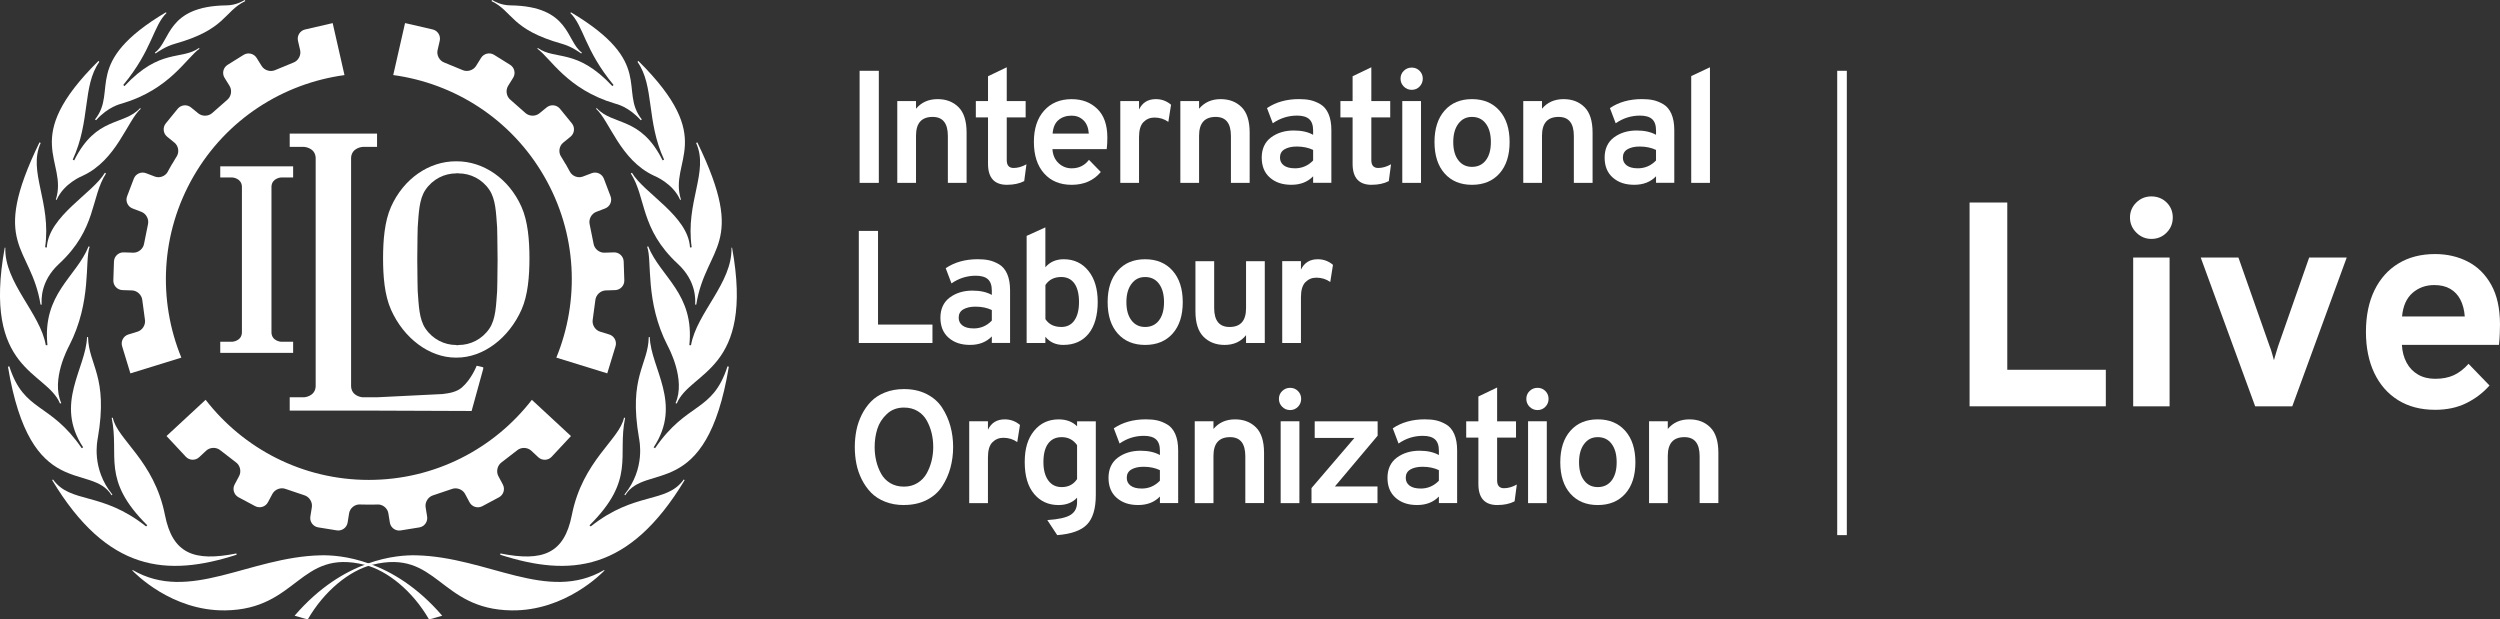<?xml version="1.0" encoding="UTF-8"?><svg id="Layer_2" xmlns="http://www.w3.org/2000/svg" viewBox="0 0 1030.5 255.35"><rect x="0" y="0" width="1030.5" height="255.35" fill="#333333" stroke="none"/><defs><style>.cls-1{fill:#fff;}</style></defs><g id="Layer_1-2"><path class="cls-1" d="M354.33,75.38V29.18h7.92v46.2h-7.92Z"/><path class="cls-1" d="M390.71,75.38v-19.34c0-5.24-2.09-7.85-6.27-7.85-4.58,0-6.86,2.57-6.86,7.72v19.47h-7.72v-33.73h7.72v3.17c2.2-2.64,5.17-3.96,8.91-3.96,3.52,0,6.39,1.1,8.61,3.3,2.22,2.2,3.33,5.7,3.33,10.49v20.72h-7.72Z"/><path class="cls-1" d="M415.11,76.18c-5.24,0-7.85-2.88-7.85-8.65v-19.14h-5.02v-6.73h5.02v-10.23l7.72-3.7v13.93h7.79v6.73h-7.79v17.62c0,2.16.95,3.23,2.84,3.23,1.72,0,3.48-.51,5.28-1.52l-.92,6.93c-1.94,1.01-4.29,1.52-7.06,1.52Z"/><path class="cls-1" d="M441.74,76.18c-4.8,0-8.59-1.57-11.38-4.72-2.79-3.15-4.19-7.47-4.19-12.97s1.41-9.76,4.22-12.9c2.81-3.15,6.6-4.72,11.35-4.72,4.31,0,7.84,1.34,10.59,4.03,2.75,2.68,4.12,6.62,4.12,11.81,0,1.8-.09,3.39-.26,4.75h-22.37c.13,2.38.96,4.29,2.47,5.74,1.52,1.45,3.33,2.18,5.45,2.18,2.99,0,5.37-1.17,7.13-3.5l4.88,5.02c-2.95,3.52-6.95,5.28-12.01,5.28ZM433.89,55.06h14.92c-.18-2.42-.92-4.26-2.24-5.51-1.32-1.25-2.93-1.88-4.82-1.88-2.2,0-4.02.61-5.45,1.82-1.43,1.21-2.23,3.07-2.41,5.58Z"/><path class="cls-1" d="M461.79,75.38v-33.73h7.72v3.5c1.36-2.86,3.67-4.29,6.93-4.29,2.38,0,4.47.77,6.27,2.31l-1.12,7.06c-1.67-1.19-3.59-1.78-5.74-1.78-1.76,0-3.26.62-4.49,1.85-1.23,1.23-1.85,3.3-1.85,6.2v18.88h-7.72Z"/><path class="cls-1" d="M507.39,75.38v-19.34c0-5.24-2.09-7.85-6.27-7.85-4.58,0-6.86,2.57-6.86,7.72v19.47h-7.72v-33.73h7.72v3.17c2.2-2.64,5.17-3.96,8.91-3.96,3.52,0,6.39,1.1,8.61,3.3,2.22,2.2,3.33,5.7,3.33,10.49v20.72h-7.72Z"/><path class="cls-1" d="M541.27,75.38v-2.71c-2.24,2.33-5.24,3.5-8.98,3.5s-6.54-.98-8.81-2.94c-2.27-1.96-3.4-4.72-3.4-8.28s1.29-6.42,3.86-8.32c2.57-1.89,5.69-2.84,9.34-2.84,3.21,0,5.87.59,7.99,1.78v-1.78c0-2.16-.54-3.72-1.62-4.69-1.08-.97-2.74-1.45-4.98-1.45-3.65,0-7,1.06-10.03,3.17l-2.38-6.27c3.65-2.46,8.05-3.7,13.2-3.7,1.76,0,3.31.14,4.65.43,1.34.29,2.73.85,4.16,1.68,1.43.84,2.54,2.16,3.33,3.96.79,1.8,1.19,4.05,1.19,6.73v21.71h-7.52ZM533.75,69.38c2.95,0,5.46-1.08,7.52-3.23v-4.36c-1.94-.92-4.18-1.39-6.73-1.39-2.07,0-3.74.37-5.02,1.12-1.28.75-1.91,1.89-1.91,3.43,0,1.36.53,2.44,1.58,3.23s2.57,1.19,4.55,1.19Z"/><path class="cls-1" d="M565.39,76.18c-5.24,0-7.85-2.88-7.85-8.65v-19.14h-5.02v-6.73h5.02v-10.23l7.72-3.7v13.93h7.79v6.73h-7.79v17.62c0,2.16.95,3.23,2.84,3.23,1.72,0,3.48-.51,5.28-1.52l-.92,6.93c-1.94,1.01-4.29,1.52-7.06,1.52Z"/><path class="cls-1" d="M585.15,35.68c-.88.9-1.96,1.35-3.23,1.35s-2.37-.45-3.27-1.35c-.9-.9-1.35-1.99-1.35-3.27s.45-2.35,1.35-3.23c.9-.88,1.99-1.32,3.27-1.32s2.35.44,3.23,1.32c.88.88,1.32,1.96,1.32,3.23s-.44,2.37-1.32,3.27ZM578.02,75.38v-33.73h7.72v33.73h-7.72Z"/><path class="cls-1" d="M606.75,76.18c-4.75,0-8.51-1.56-11.29-4.69-2.77-3.12-4.16-7.44-4.16-12.94s1.39-9.82,4.16-12.97c2.77-3.15,6.53-4.72,11.29-4.72s8.52,1.57,11.32,4.72c2.79,3.15,4.19,7.47,4.19,12.97s-1.39,9.81-4.16,12.94c-2.77,3.12-6.56,4.69-11.35,4.69ZM606.75,68.78c2.42,0,4.32-.9,5.71-2.71,1.39-1.8,2.08-4.31,2.08-7.52s-.69-5.74-2.08-7.59-3.29-2.77-5.71-2.77-4.2.94-5.61,2.8c-1.41,1.87-2.11,4.39-2.11,7.56s.69,5.67,2.08,7.49c1.39,1.83,3.27,2.74,5.64,2.74Z"/><path class="cls-1" d="M648.74,75.38v-19.34c0-5.24-2.09-7.85-6.27-7.85-4.58,0-6.86,2.57-6.86,7.72v19.47h-7.72v-33.73h7.72v3.17c2.2-2.64,5.17-3.96,8.91-3.96,3.52,0,6.39,1.1,8.61,3.3,2.22,2.2,3.33,5.7,3.33,10.49v20.72h-7.72Z"/><path class="cls-1" d="M682.62,75.38v-2.71c-2.24,2.33-5.24,3.5-8.98,3.5s-6.54-.98-8.81-2.94c-2.27-1.96-3.4-4.72-3.4-8.28s1.29-6.42,3.86-8.32c2.57-1.89,5.69-2.84,9.34-2.84,3.21,0,5.87.59,7.99,1.78v-1.78c0-2.16-.54-3.72-1.62-4.69-1.08-.97-2.74-1.45-4.98-1.45-3.65,0-7,1.06-10.03,3.17l-2.38-6.27c3.65-2.46,8.05-3.7,13.2-3.7,1.76,0,3.31.14,4.65.43,1.34.29,2.73.85,4.16,1.68,1.43.84,2.54,2.16,3.33,3.96.79,1.8,1.19,4.05,1.19,6.73v21.71h-7.52ZM675.09,69.38c2.95,0,5.46-1.08,7.52-3.23v-4.36c-1.94-.92-4.18-1.39-6.73-1.39-2.07,0-3.74.37-5.02,1.12-1.28.75-1.91,1.89-1.91,3.43,0,1.36.53,2.44,1.58,3.23s2.57,1.19,4.55,1.19Z"/><path class="cls-1" d="M697.12,75.38V31.36l7.72-3.63v47.65h-7.72Z"/><path class="cls-1" d="M354,141.38v-46.2h7.92v38.61h22.44v7.59h-30.36Z"/><path class="cls-1" d="M408.83,141.38v-2.71c-2.24,2.33-5.24,3.5-8.98,3.5s-6.54-.98-8.81-2.94c-2.27-1.96-3.4-4.72-3.4-8.28s1.29-6.42,3.86-8.32c2.57-1.89,5.69-2.84,9.34-2.84,3.21,0,5.87.59,7.99,1.78v-1.78c0-2.16-.54-3.72-1.62-4.69-1.08-.97-2.74-1.45-4.98-1.45-3.65,0-7,1.06-10.03,3.17l-2.38-6.27c3.65-2.46,8.05-3.7,13.2-3.7,1.76,0,3.31.14,4.65.43,1.34.29,2.73.85,4.16,1.68,1.43.84,2.54,2.16,3.33,3.96.79,1.8,1.19,4.05,1.19,6.73v21.71h-7.52ZM401.31,135.38c2.95,0,5.46-1.08,7.52-3.23v-4.36c-1.94-.92-4.18-1.39-6.73-1.39-2.07,0-3.74.37-5.02,1.12-1.28.75-1.91,1.89-1.91,3.43,0,1.36.53,2.44,1.58,3.23s2.57,1.19,4.55,1.19Z"/><path class="cls-1" d="M438.36,142.18c-3.17,0-5.65-1.12-7.46-3.37v2.57h-7.72v-44.15l7.72-3.5v16.43c1.89-2.2,4.42-3.3,7.59-3.3,4.18,0,7.56,1.58,10.13,4.75,2.57,3.17,3.86,7.46,3.86,12.87s-1.25,9.99-3.76,13.07c-2.51,3.08-5.96,4.62-10.36,4.62ZM437.44,134.78c2.38,0,4.19-.91,5.45-2.74,1.25-1.83,1.88-4.34,1.88-7.56s-.64-5.9-1.91-7.66c-1.28-1.76-3.08-2.64-5.41-2.64-2.9,0-5.08,1.1-6.53,3.3v14.06c1.41,2.16,3.59,3.23,6.53,3.23Z"/><path class="cls-1" d="M472.02,142.18c-4.75,0-8.51-1.56-11.29-4.69-2.77-3.12-4.16-7.44-4.16-12.94s1.39-9.82,4.16-12.97c2.77-3.15,6.53-4.72,11.29-4.72s8.52,1.57,11.32,4.72c2.79,3.15,4.19,7.47,4.19,12.97s-1.39,9.81-4.16,12.94c-2.77,3.12-6.56,4.69-11.35,4.69ZM472.02,134.78c2.42,0,4.32-.9,5.71-2.71,1.39-1.8,2.08-4.31,2.08-7.52s-.69-5.74-2.08-7.59-3.29-2.77-5.71-2.77-4.2.94-5.61,2.8c-1.41,1.87-2.11,4.39-2.11,7.56s.69,5.67,2.08,7.49c1.39,1.83,3.27,2.74,5.64,2.74Z"/><path class="cls-1" d="M513.62,141.38v-3.23c-2.11,2.68-5.06,4.03-8.84,4.03-3.52,0-6.4-1.11-8.65-3.33-2.24-2.22-3.37-5.73-3.37-10.53v-20.66h7.72v19.27c0,5.24,2.11,7.85,6.34,7.85,4.53,0,6.8-2.57,6.8-7.72v-19.4h7.72v33.73h-7.72Z"/><path class="cls-1" d="M528.53,141.38v-33.73h7.72v3.5c1.36-2.86,3.67-4.29,6.93-4.29,2.38,0,4.47.77,6.27,2.31l-1.12,7.06c-1.67-1.19-3.59-1.78-5.74-1.78-1.76,0-3.26.62-4.49,1.85-1.23,1.23-1.85,3.3-1.85,6.2v18.88h-7.72Z"/><path class="cls-1" d="M372.61,208.18c-2.86,0-5.46-.46-7.79-1.39-2.33-.92-4.26-2.17-5.77-3.73-1.52-1.56-2.79-3.38-3.83-5.44-1.03-2.07-1.77-4.21-2.21-6.44-.44-2.22-.66-4.52-.66-6.9s.22-4.67.66-6.9c.44-2.22,1.18-4.37,2.21-6.44,1.03-2.07,2.31-3.88,3.83-5.44,1.52-1.56,3.44-2.81,5.77-3.73s4.93-1.39,7.79-1.39c3.56,0,6.7.69,9.41,2.08,2.71,1.39,4.82,3.26,6.34,5.61,1.52,2.35,2.65,4.9,3.4,7.62.75,2.73,1.12,5.59,1.12,8.58s-.38,5.85-1.12,8.58c-.75,2.73-1.88,5.27-3.4,7.62-1.52,2.35-3.63,4.22-6.34,5.61-2.71,1.39-5.84,2.08-9.41,2.08ZM372.61,200.59c2.11,0,3.98-.51,5.61-1.52,1.63-1.01,2.89-2.34,3.79-3.99.9-1.65,1.57-3.39,2.01-5.21.44-1.83.66-3.68.66-5.58,0-2.02-.22-3.95-.66-5.77-.44-1.83-1.11-3.55-2.01-5.18-.9-1.63-2.16-2.93-3.76-3.89-1.61-.97-3.49-1.45-5.64-1.45-2.82,0-5.17.89-7.06,2.67-1.89,1.78-3.2,3.84-3.93,6.17-.73,2.33-1.09,4.82-1.09,7.46,0,1.98.22,3.89.66,5.74.44,1.85,1.11,3.59,2.01,5.21.9,1.63,2.16,2.93,3.76,3.89,1.61.97,3.49,1.45,5.64,1.45Z"/><path class="cls-1" d="M399.51,207.38v-33.73h7.72v3.5c1.36-2.86,3.67-4.29,6.93-4.29,2.38,0,4.47.77,6.27,2.31l-1.12,7.06c-1.67-1.19-3.59-1.78-5.74-1.78-1.76,0-3.26.62-4.49,1.85-1.23,1.23-1.85,3.3-1.85,6.2v18.88h-7.72Z"/><path class="cls-1" d="M435.79,220.58l-4.09-6.2c4.62-.31,7.82-1.02,9.6-2.15s2.67-2.85,2.67-5.18v-1.91c-1.85,2.02-4.4,3.04-7.66,3.04-4.14,0-7.49-1.53-10.06-4.59-2.57-3.06-3.86-7.43-3.86-13.1s1.29-9.76,3.86-12.9c2.57-3.15,5.95-4.72,10.13-4.72,3.17,0,5.7.95,7.59,2.84v-2.05h7.72v30.36c0,5.59-1.2,9.64-3.6,12.14-2.4,2.51-6.5,3.98-12.31,4.42ZM437.63,200.78c2.77,0,4.88-1.1,6.34-3.3v-13.99c-1.54-2.2-3.65-3.3-6.34-3.3-2.42,0-4.28.88-5.58,2.64-1.3,1.76-1.95,4.31-1.95,7.66,0,3.17.66,5.68,1.98,7.52s3.17,2.77,5.54,2.77Z"/><path class="cls-1" d="M478.12,207.38v-2.71c-2.24,2.33-5.24,3.5-8.98,3.5s-6.54-.98-8.81-2.94c-2.27-1.96-3.4-4.72-3.4-8.28s1.29-6.42,3.86-8.32c2.57-1.89,5.69-2.84,9.34-2.84,3.21,0,5.87.59,7.99,1.78v-1.78c0-2.16-.54-3.72-1.62-4.69-1.08-.97-2.74-1.45-4.98-1.45-3.65,0-7,1.06-10.03,3.17l-2.38-6.27c3.65-2.46,8.05-3.7,13.2-3.7,1.76,0,3.31.14,4.65.43,1.34.29,2.73.85,4.16,1.68,1.43.84,2.54,2.16,3.33,3.96.79,1.8,1.19,4.05,1.19,6.73v21.71h-7.52ZM470.59,201.38c2.95,0,5.46-1.08,7.52-3.23v-4.36c-1.94-.92-4.18-1.39-6.73-1.39-2.07,0-3.74.37-5.02,1.12-1.28.75-1.91,1.89-1.91,3.43,0,1.36.53,2.44,1.58,3.23s2.57,1.19,4.55,1.19Z"/><path class="cls-1" d="M513.32,207.38v-19.34c0-5.24-2.09-7.85-6.27-7.85-4.58,0-6.86,2.57-6.86,7.72v19.47h-7.72v-33.73h7.72v3.17c2.2-2.64,5.17-3.96,8.91-3.96,3.52,0,6.39,1.1,8.61,3.3,2.22,2.2,3.33,5.7,3.33,10.49v20.72h-7.72Z"/><path class="cls-1" d="M535.02,167.68c-.88.9-1.96,1.35-3.23,1.35s-2.37-.45-3.27-1.35c-.9-.9-1.35-1.99-1.35-3.27s.45-2.35,1.35-3.23c.9-.88,1.99-1.32,3.27-1.32s2.35.44,3.23,1.32c.88.88,1.32,1.96,1.32,3.23s-.44,2.37-1.32,3.27ZM527.89,207.38v-33.73h7.72v33.73h-7.72Z"/><path class="cls-1" d="M540.6,207.38v-6.2l17.69-20.66h-16.37v-6.86h25.94v5.94l-17.62,20.92h17.56v6.86h-27.19Z"/><path class="cls-1" d="M593.11,207.38v-2.71c-2.24,2.33-5.24,3.5-8.98,3.5s-6.54-.98-8.81-2.94c-2.27-1.96-3.4-4.72-3.4-8.28s1.29-6.42,3.86-8.32c2.57-1.89,5.69-2.84,9.34-2.84,3.21,0,5.87.59,7.99,1.78v-1.78c0-2.16-.54-3.72-1.62-4.69-1.08-.97-2.74-1.45-4.98-1.45-3.65,0-7,1.06-10.03,3.17l-2.38-6.27c3.65-2.46,8.05-3.7,13.2-3.7,1.76,0,3.31.14,4.65.43,1.34.29,2.73.85,4.16,1.68,1.43.84,2.54,2.16,3.33,3.96.79,1.8,1.19,4.05,1.19,6.73v21.71h-7.52ZM585.59,201.38c2.95,0,5.46-1.08,7.52-3.23v-4.36c-1.94-.92-4.18-1.39-6.73-1.39-2.07,0-3.74.37-5.02,1.12-1.28.75-1.91,1.89-1.91,3.43,0,1.36.53,2.44,1.58,3.23s2.57,1.19,4.55,1.19Z"/><path class="cls-1" d="M617.24,208.18c-5.24,0-7.85-2.88-7.85-8.65v-19.14h-5.02v-6.73h5.02v-10.23l7.72-3.7v13.93h7.79v6.73h-7.79v17.62c0,2.16.95,3.23,2.84,3.23,1.72,0,3.48-.51,5.28-1.52l-.92,6.93c-1.94,1.01-4.29,1.52-7.06,1.52Z"/><path class="cls-1" d="M637,167.68c-.88.9-1.96,1.35-3.23,1.35s-2.37-.45-3.27-1.35c-.9-.9-1.35-1.99-1.35-3.27s.45-2.35,1.35-3.23c.9-.88,1.99-1.32,3.27-1.32s2.35.44,3.23,1.32c.88.88,1.32,1.96,1.32,3.23s-.44,2.37-1.32,3.27ZM629.87,207.38v-33.73h7.72v33.73h-7.72Z"/><path class="cls-1" d="M658.6,208.18c-4.75,0-8.51-1.56-11.29-4.69-2.77-3.12-4.16-7.44-4.16-12.94s1.39-9.82,4.16-12.97c2.77-3.15,6.53-4.72,11.29-4.72s8.52,1.57,11.32,4.72c2.79,3.15,4.19,7.47,4.19,12.97s-1.39,9.81-4.16,12.94c-2.77,3.12-6.56,4.69-11.35,4.69ZM658.6,200.78c2.42,0,4.32-.9,5.71-2.71,1.39-1.8,2.08-4.31,2.08-7.52s-.69-5.74-2.08-7.59-3.29-2.77-5.71-2.77-4.2.94-5.61,2.8c-1.41,1.87-2.11,4.39-2.11,7.56s.69,5.67,2.08,7.49c1.39,1.83,3.27,2.74,5.64,2.74Z"/><path class="cls-1" d="M700.59,207.38v-19.34c0-5.24-2.09-7.85-6.27-7.85-4.58,0-6.86,2.57-6.86,7.72v19.47h-7.72v-33.73h7.72v3.17c2.2-2.64,5.17-3.96,8.91-3.96,3.52,0,6.39,1.1,8.61,3.3,2.22,2.2,3.33,5.7,3.33,10.49v20.72h-7.72Z"/><path class="cls-1" d="M70.95,67.55c-1.26,2.18-1.74,3.14-1.74,3.14-.96,1.91-3.38,2.86-5.38,2.09l-3.65-1.39c-2-.76-4.26.25-5.02,2.25l-2.77,7.27c-.76,2,.25,4.26,2.25,5.02l3.64,1.39c2,.76,3.22,3.09,2.71,5.17l-1.6,7.95c-.33,2.12-2.35,3.79-4.49,3.72l-3.9-.13c-2.14-.07-3.95,1.62-4.02,3.76l-.26,7.77c-.07,2.14,1.62,3.95,3.76,4.02l3.93.13c2.14.07,4.05,1.87,4.25,4.01l1.08,8.02c.37,2.11-1,4.35-3.04,4.97l-3.78,1.16c-2.05.63-3.21,2.81-2.58,4.86l3.41,11.18,21-6.49c-9.62-23.5-8.65-51.04,5.03-74.74,13.68-23.69,37.05-38.3,62.22-41.72l-4.87-21.43-11.38,2.63c-2.09.48-3.4,2.58-2.92,4.67l.89,3.86c.48,2.09-.77,4.39-2.79,5.12l-7.48,3.08c-1.94.89-4.46.14-5.59-1.68l-2.08-3.34c-1.13-1.82-3.54-2.38-5.36-1.25l-6.6,4.11c-1.82,1.13-2.38,3.54-1.25,5.36l2.06,3.32c1.13,1.82.69,4.4-.97,5.75l-6.08,5.35c-1.55,1.48-4.17,1.58-5.83.23l-3.02-2.46c-1.66-1.35-4.12-1.1-5.48.56l-4.91,6.03c-1.35,1.66-1.1,4.12.56,5.48l3.03,2.47c1.66,1.35,2.05,3.92.88,5.71,0,0-.57.85-1.82,3.03Z"/><path class="cls-1" d="M151.98,208.01c2.52,0,3.59-.06,3.59-.06,2.14-.13,4.17,1.5,4.51,3.62l.62,3.85c.34,2.11,2.35,3.57,4.46,3.22l7.68-1.24c2.11-.34,3.56-2.35,3.22-4.46l-.62-3.85c-.34-2.11,1.06-4.33,3.12-4.93l7.68-2.59c2-.77,4.46.14,5.46,2.03l1.84,3.45c1.01,1.89,3.38,2.61,5.27,1.6l6.86-3.66c1.89-1.01,2.61-3.38,1.6-5.27l-1.85-3.47c-1.01-1.89-.4-4.45,1.34-5.68l6.4-4.94c1.64-1.38,4.26-1.31,5.83.15l2.89,2.7c1.57,1.46,4.04,1.37,5.5-.19l7.97-8.54-16.12-14.94c-15.54,20.08-39.88,33.02-67.24,33.01-27.36,0-51.7-12.94-67.24-33.02l-16.12,14.93,7.97,8.54c1.46,1.57,3.93,1.65,5.5.19l2.89-2.7c1.57-1.46,4.19-1.53,5.83-.15l6.4,4.94c1.75,1.24,2.35,3.79,1.34,5.68l-1.85,3.47c-1.01,1.89-.29,4.26,1.6,5.27l6.86,3.66c1.89,1.01,4.26.29,5.27-1.6l1.84-3.45c1.01-1.89,3.47-2.8,5.46-2.03l7.68,2.59c2.05.6,3.46,2.82,3.12,4.93l-.62,3.85c-.34,2.11,1.11,4.12,3.22,4.46l7.68,1.24c2.11.34,4.12-1.11,4.46-3.22l.62-3.85c.34-2.11,2.37-3.74,4.51-3.61,0,0,1.02.06,3.54.06Z"/><path class="cls-1" d="M233.11,67.6c-1.26-2.18-1.85-3.08-1.85-3.08-1.18-1.79-.78-4.36.88-5.71l3.03-2.47c1.66-1.35,1.91-3.82.56-5.48l-4.91-6.03c-1.35-1.66-3.82-1.91-5.48-.56l-3.02,2.46c-1.66,1.35-4.28,1.25-5.83-.23l-6.08-5.36c-1.67-1.34-2.1-3.93-.97-5.75l2.07-3.32c1.13-1.82.57-4.23-1.25-5.36l-6.6-4.11c-1.82-1.13-4.23-.57-5.36,1.25l-2.08,3.34c-1.13,1.82-3.65,2.57-5.59,1.68l-7.48-3.08c-2.01-.73-3.27-3.04-2.78-5.12l.89-3.86c.48-2.09-.83-4.19-2.92-4.67l-11.38-2.63-4.87,21.43c25.16,3.42,48.53,18.03,62.21,41.73,13.68,23.69,14.65,51.24,5.02,74.74l20.99,6.49,3.41-11.17c.63-2.05-.53-4.23-2.58-4.86l-3.78-1.16c-2.05-.63-3.42-2.86-3.04-4.97l1.08-8.02c.2-2.13,2.11-3.93,4.25-4.01l3.93-.13c2.14-.07,3.83-1.88,3.76-4.02l-.26-7.77c-.07-2.14-1.88-3.83-4.02-3.76l-3.91.13c-2.14.07-4.16-1.6-4.49-3.72l-1.6-7.95c-.51-2.08.71-4.4,2.72-5.17l3.64-1.39c2-.76,3.02-3.02,2.25-5.02l-2.76-7.27c-.76-2-3.02-3.02-5.02-2.25l-3.65,1.39c-2,.76-4.42-.18-5.38-2.1,0,0-.46-.92-1.71-3.1Z"/><path class="cls-1" d="M30.37,65.77c-.06.11-.09.17-.09.17,0,0,.03-.06.09-.17Z"/><path class="cls-1" d="M63.84,21.68l.29.36c.92-.64,4.06-2.9,7.91-3.98,21.17-5.95,20.12-13.27,29.07-17.62l-.27-.44c-.89.56-3.64,2.16-7.46,2.21-24.84.31-22.95,14.8-29.53,19.47Z"/><path class="cls-1" d="M39.15,49.25l.46.29c5.04-5.59,9.89-6.64,10.7-6.88,19.71-5.83,26.59-18.87,31.92-22.58l-.2-.3c-7.28,5.17-15.95-.07-30.7,15.69-.09.09-.5-.47-.5-.47,11.96-14.45,12.27-24.27,17.81-29.64l-.29-.27c-34.91,20.81-19.59,32.21-29.19,44.14Z"/><path class="cls-1" d="M40.6,25.1c-32.91,32.6-12.42,40.94-17.58,57.16l.33.14c2.96-6.88,10.6-9.89,10.79-9.98,13.94-6.43,18.32-22.66,23.89-27.6l-.28-.26c-6.8,7.39-18.05,3.24-27.16,21.53-.03.06-.62-.29-.61-.31,7.39-15.93,3.93-30.35,10.95-40.27-.12-.18-.24-.32-.33-.41Z"/><path class="cls-1" d="M16.7,125.55l.49.02c-.12-1.85-.62-9.64,7.14-16.81,15.63-14.46,12.97-27.33,19.38-37.27l-.48-.27c-4.98,8.48-23.17,17.75-23.94,30.79,0,.02-.7-.06-.69-.1,2.66-18.69-7.21-31.13-1.83-42.97-.18-.12-.36-.22-.48-.27-20.87,42.92-3.53,42.32.42,66.87Z"/><path class="cls-1" d="M24.74,166.34l.51-.18c-4.32-9.7,2.9-22.95,3.23-23.59,9.49-18.41,6.32-35.06,8.48-40.87l-.45-.13c-5.06,12.63-19.14,19.5-16.95,40.73,0,.04-.68.04-.69,0-2.22-13.17-17.15-25.81-16.67-40.19-.08-.01-.17-.02-.25-.02-9.3,51.07,17.22,50.73,22.78,64.24Z"/><path class="cls-1" d="M45.99,204.15l.35-.28c-8.85-10.76-6.16-22.48-6.02-23.33,4.41-25.48-3.83-30.06-4.02-41.6h-.43c-.37,12.9-13.58,27.41-1.59,45.45l-.58.37c-13.21-19.28-23.69-14.56-29.86-33.74h0c-.19,0-.43.09-.55.16,9.29,56.15,34.26,39.16,42.71,52.98Z"/><path class="cls-1" d="M97.54,228.65l-.11-.52c-17.4,3.49-26.29.15-29.44-15.85-4.43-22.46-19.71-31.12-21.49-40.1h-.03c-.26,0-.38.04-.43.07,0,0,0,0,0,.01,3.28,15.85-4.45,25.29,14.68,44.28l-.52.45c-18.41-14.6-31.05-9.22-38.37-19.37-.15.12-.27.25-.31.33,22.82,37.88,47.28,39.94,76.03,30.71Z"/><path class="cls-1" d="M54.55,235.16l.14-.2c23.41,13.65,47.87-5.38,77.51-6.06,7.44-.17,29.67,1.17,50.08,24.9l-5.42,1.55c-6.75-11.72-17.15-20.18-26.58-22.54-26.97-6.74-27.49,18.4-57.44,18.79-22.22.29-37.43-15.55-38.3-16.44Z"/><path class="cls-1" d="M273.34,65.77c.05.11.09.17.09.17,0,0-.03-.06-.09-.17Z"/><path class="cls-1" d="M273.34,65.77c.05.11.09.17.09.17,0,0-.03-.06-.09-.17Z"/><path class="cls-1" d="M30.37,65.77c-.05.11-.09.17-.09.17,0,0,.03-.06.09-.17Z"/><path class="cls-1" d="M273.34,65.77c.05.11.09.17.09.17,0,0-.03-.06-.09-.17Z"/><path class="cls-1" d="M239.87,21.68l-.3.36c-.92-.64-4.06-2.9-7.91-3.98-21.17-5.95-20.11-13.27-29.07-17.62l.27-.44c.89.56,3.64,2.16,7.46,2.21,24.84.31,22.95,14.8,29.53,19.47Z"/><path class="cls-1" d="M264.56,49.25l-.45.29c-5.04-5.59-9.89-6.64-10.7-6.88-19.71-5.83-26.59-18.87-31.92-22.58l.2-.3c7.28,5.17,15.94-.07,30.7,15.69.09.09.5-.47.5-.47-11.96-14.45-12.27-24.27-17.81-29.64l.29-.27c34.91,20.81,19.59,32.21,29.19,44.14Z"/><path class="cls-1" d="M263.11,25.1c32.91,32.6,12.42,40.94,17.58,57.16l-.33.14c-2.96-6.88-10.6-9.89-10.79-9.98-13.94-6.43-18.31-22.66-23.89-27.6l.28-.26c6.81,7.39,18.05,3.24,27.16,21.53.03.06.62-.29.61-.31-7.39-15.93-3.93-30.35-10.95-40.27.12-.18.24-.32.33-.41Z"/><path class="cls-1" d="M287.02,125.55l-.49.02c.12-1.85.62-9.64-7.14-16.81-15.63-14.46-12.97-27.33-19.38-37.27l.48-.27c4.98,8.48,23.17,17.75,23.93,30.79,0,.02.7-.06.69-.1-2.66-18.69,7.21-31.13,1.83-42.97.18-.12.36-.22.48-.27,20.87,42.92,3.53,42.32-.42,66.87Z"/><path class="cls-1" d="M278.97,166.34l-.51-.18c4.32-9.7-2.9-22.95-3.23-23.59-9.49-18.41-6.32-35.06-8.48-40.87l.45-.13c5.06,12.63,19.14,19.5,16.95,40.73,0,.04.68.04.69,0,2.22-13.17,17.15-25.81,16.67-40.19.08-.01.17-.02.25-.02,9.3,51.07-17.22,50.73-22.79,64.24Z"/><path class="cls-1" d="M257.72,204.15l-.35-.28c8.85-10.76,6.16-22.48,6.02-23.33-4.41-25.48,3.84-30.06,4.02-41.6h.43c.37,12.9,13.58,27.41,1.59,45.45l.58.37c13.21-19.28,23.69-14.56,29.86-33.74h0c.19,0,.43.09.55.16-9.29,56.15-34.27,39.16-42.71,52.98Z"/><path class="cls-1" d="M206.17,228.65l.11-.52c17.4,3.49,26.29.15,29.44-15.85,4.43-22.46,19.71-31.12,21.49-40.1h.03c.26,0,.39.04.43.07,0,0,0,0,0,.01-3.28,15.85,4.45,25.29-14.68,44.28l.52.45c18.41-14.6,31.06-9.22,38.37-19.37.15.12.27.25.31.33-22.82,37.88-47.27,39.94-76.03,30.71Z"/><path class="cls-1" d="M249.16,235.16l-.14-.2c-23.41,13.65-47.87-5.38-77.51-6.06-7.43-.17-29.67,1.17-50.08,24.9l5.42,1.55c6.75-11.72,17.15-20.18,26.58-22.54,26.96-6.74,27.49,18.4,57.44,18.79,22.22.29,37.43-15.55,38.3-16.44Z"/><path class="cls-1" d="M30.37,65.77c-.05.11-.09.17-.09.17,0,0,.03-.06.09-.17Z"/><path class="cls-1" d="M30.37,65.77c-.05.11-.09.17-.09.17,0,0,.03-.06.09-.17Z"/><path class="cls-1" d="M273.34,65.77c.05.11.09.17.09.17,0,0-.03-.06-.09-.17Z"/><path class="cls-1" d="M188.28,66.49h-.41c-10.94,0-21.46,7.05-26.69,18.77-2.66,5.97-3.27,13.73-3.28,21.21,0,7.47.62,15.23,3.28,21.19,5.22,11.73,15.75,19.75,26.69,19.75h.41c10.94,0,21.46-8.02,26.68-19.75,2.66-5.96,3.27-13.73,3.28-21.19-.01-7.47-.62-15.24-3.28-21.21-5.22-11.72-15.75-18.77-26.68-18.77ZM205.11,106.94c-.02,7.02-.19,13.07-.19,13.07-.44,5.74-.53,11.5-3.19,15.42-3.02,4.45-7.84,6.78-12.68,6.78l-.19.07h-.62l-.18-.07c-4.84,0-9.66-2.33-12.69-6.78-2.66-3.92-2.75-9.68-3.19-15.42,0,0-.17-5.98-.18-12.95v-.32c.01-7.02.18-13.07.18-13.07.44-5.74.53-11.49,3.19-15.42,3.02-4.45,7.84-6.78,12.68-6.78l.18-.06h.62l.18.06c4.84,0,9.67,2.32,12.68,6.78,2.67,3.93,2.76,9.68,3.2,15.42,0,0,.17,5.98.19,12.95v.32Z"/><path class="cls-1" d="M196.48,150.77s-2.14,5.57-6.13,8.99c-2.19,1.88-5.43,2.38-8.01,2.67l-26.92,1.33h-5.94s-4.51-.25-4.76-4.45v-94.31c.25-4.19,4.76-4.45,4.76-4.45h5.94v-5.49h-36v5.49h5.95s4.51.25,4.75,4.45v94.31c-.25,4.19-4.75,4.45-4.75,4.45h-5.95v5.5h36l38.98.15,4.79-17.39v-.63l-2.71-.63Z"/><path class="cls-1" d="M111.9,76.86c.21-3.5,3.97-3.71,3.97-3.71h4.96v-4.58h-30.04v4.58h4.96s3.76.21,3.97,3.71v60.3c-.21,3.5-3.97,3.71-3.97,3.71h-4.96v4.59h30.04v-4.59h-4.96s-3.77-.21-3.97-3.71v-60.3Z"/><rect class="cls-1" x="757.3" y="29.18" width="3.96" height="191.4"/><path class="cls-1" d="M811.86,167.48v-84h15.54v68.94h40.62v15.06h-56.16Z"/><path class="cls-1" d="M886.8,98.48c-2.4,0-4.47-.87-6.21-2.61s-2.61-3.81-2.61-6.21.86-4.45,2.58-6.15c1.72-1.7,3.8-2.55,6.24-2.55s4.62.84,6.3,2.52c1.68,1.68,2.52,3.74,2.52,6.18s-.85,4.52-2.55,6.24c-1.7,1.72-3.79,2.58-6.27,2.58ZM879.3,167.48v-61.32h15v61.32h-15Z"/><path class="cls-1" d="M929.58,167.48l-22.44-61.32h15.54l12.84,36.48c.36.88.68,1.82.96,2.82.28,1,.56,2,.84,3,.28-1,.57-2,.87-3s.59-1.94.87-2.82l12.78-36.48h15.48l-22.44,61.32h-15.3Z"/><path class="cls-1" d="M1003.74,168.92c-5.88,0-10.95-1.32-15.21-3.96-4.26-2.64-7.54-6.37-9.84-11.19-2.3-4.82-3.45-10.49-3.45-17.01s1.17-12.3,3.51-17.1c2.34-4.8,5.64-8.49,9.9-11.07,4.26-2.58,9.29-3.87,15.09-3.87,4.96,0,9.46,1.04,13.5,3.12,4.04,2.08,7.26,5.27,9.66,9.57,2.4,4.3,3.6,9.77,3.6,16.41,0,1.04-.03,2.31-.09,3.81s-.17,3.01-.33,4.53h-40.02c.16,2.8.81,5.25,1.95,7.35,1.14,2.1,2.71,3.73,4.71,4.89,2,1.16,4.36,1.74,7.08,1.74,2.92,0,5.46-.49,7.62-1.47s4.2-2.55,6.12-4.71l8.64,8.94c-2.64,3-5.82,5.42-9.54,7.26-3.72,1.84-8.02,2.76-12.9,2.76ZM990.12,130.46h25.86c-.2-2.68-.8-4.99-1.8-6.93-1-1.94-2.4-3.43-4.2-4.47-1.8-1.04-3.98-1.56-6.54-1.56-3.52,0-6.52,1.08-9,3.24-2.48,2.16-3.92,5.4-4.32,9.72Z"/></g></svg>